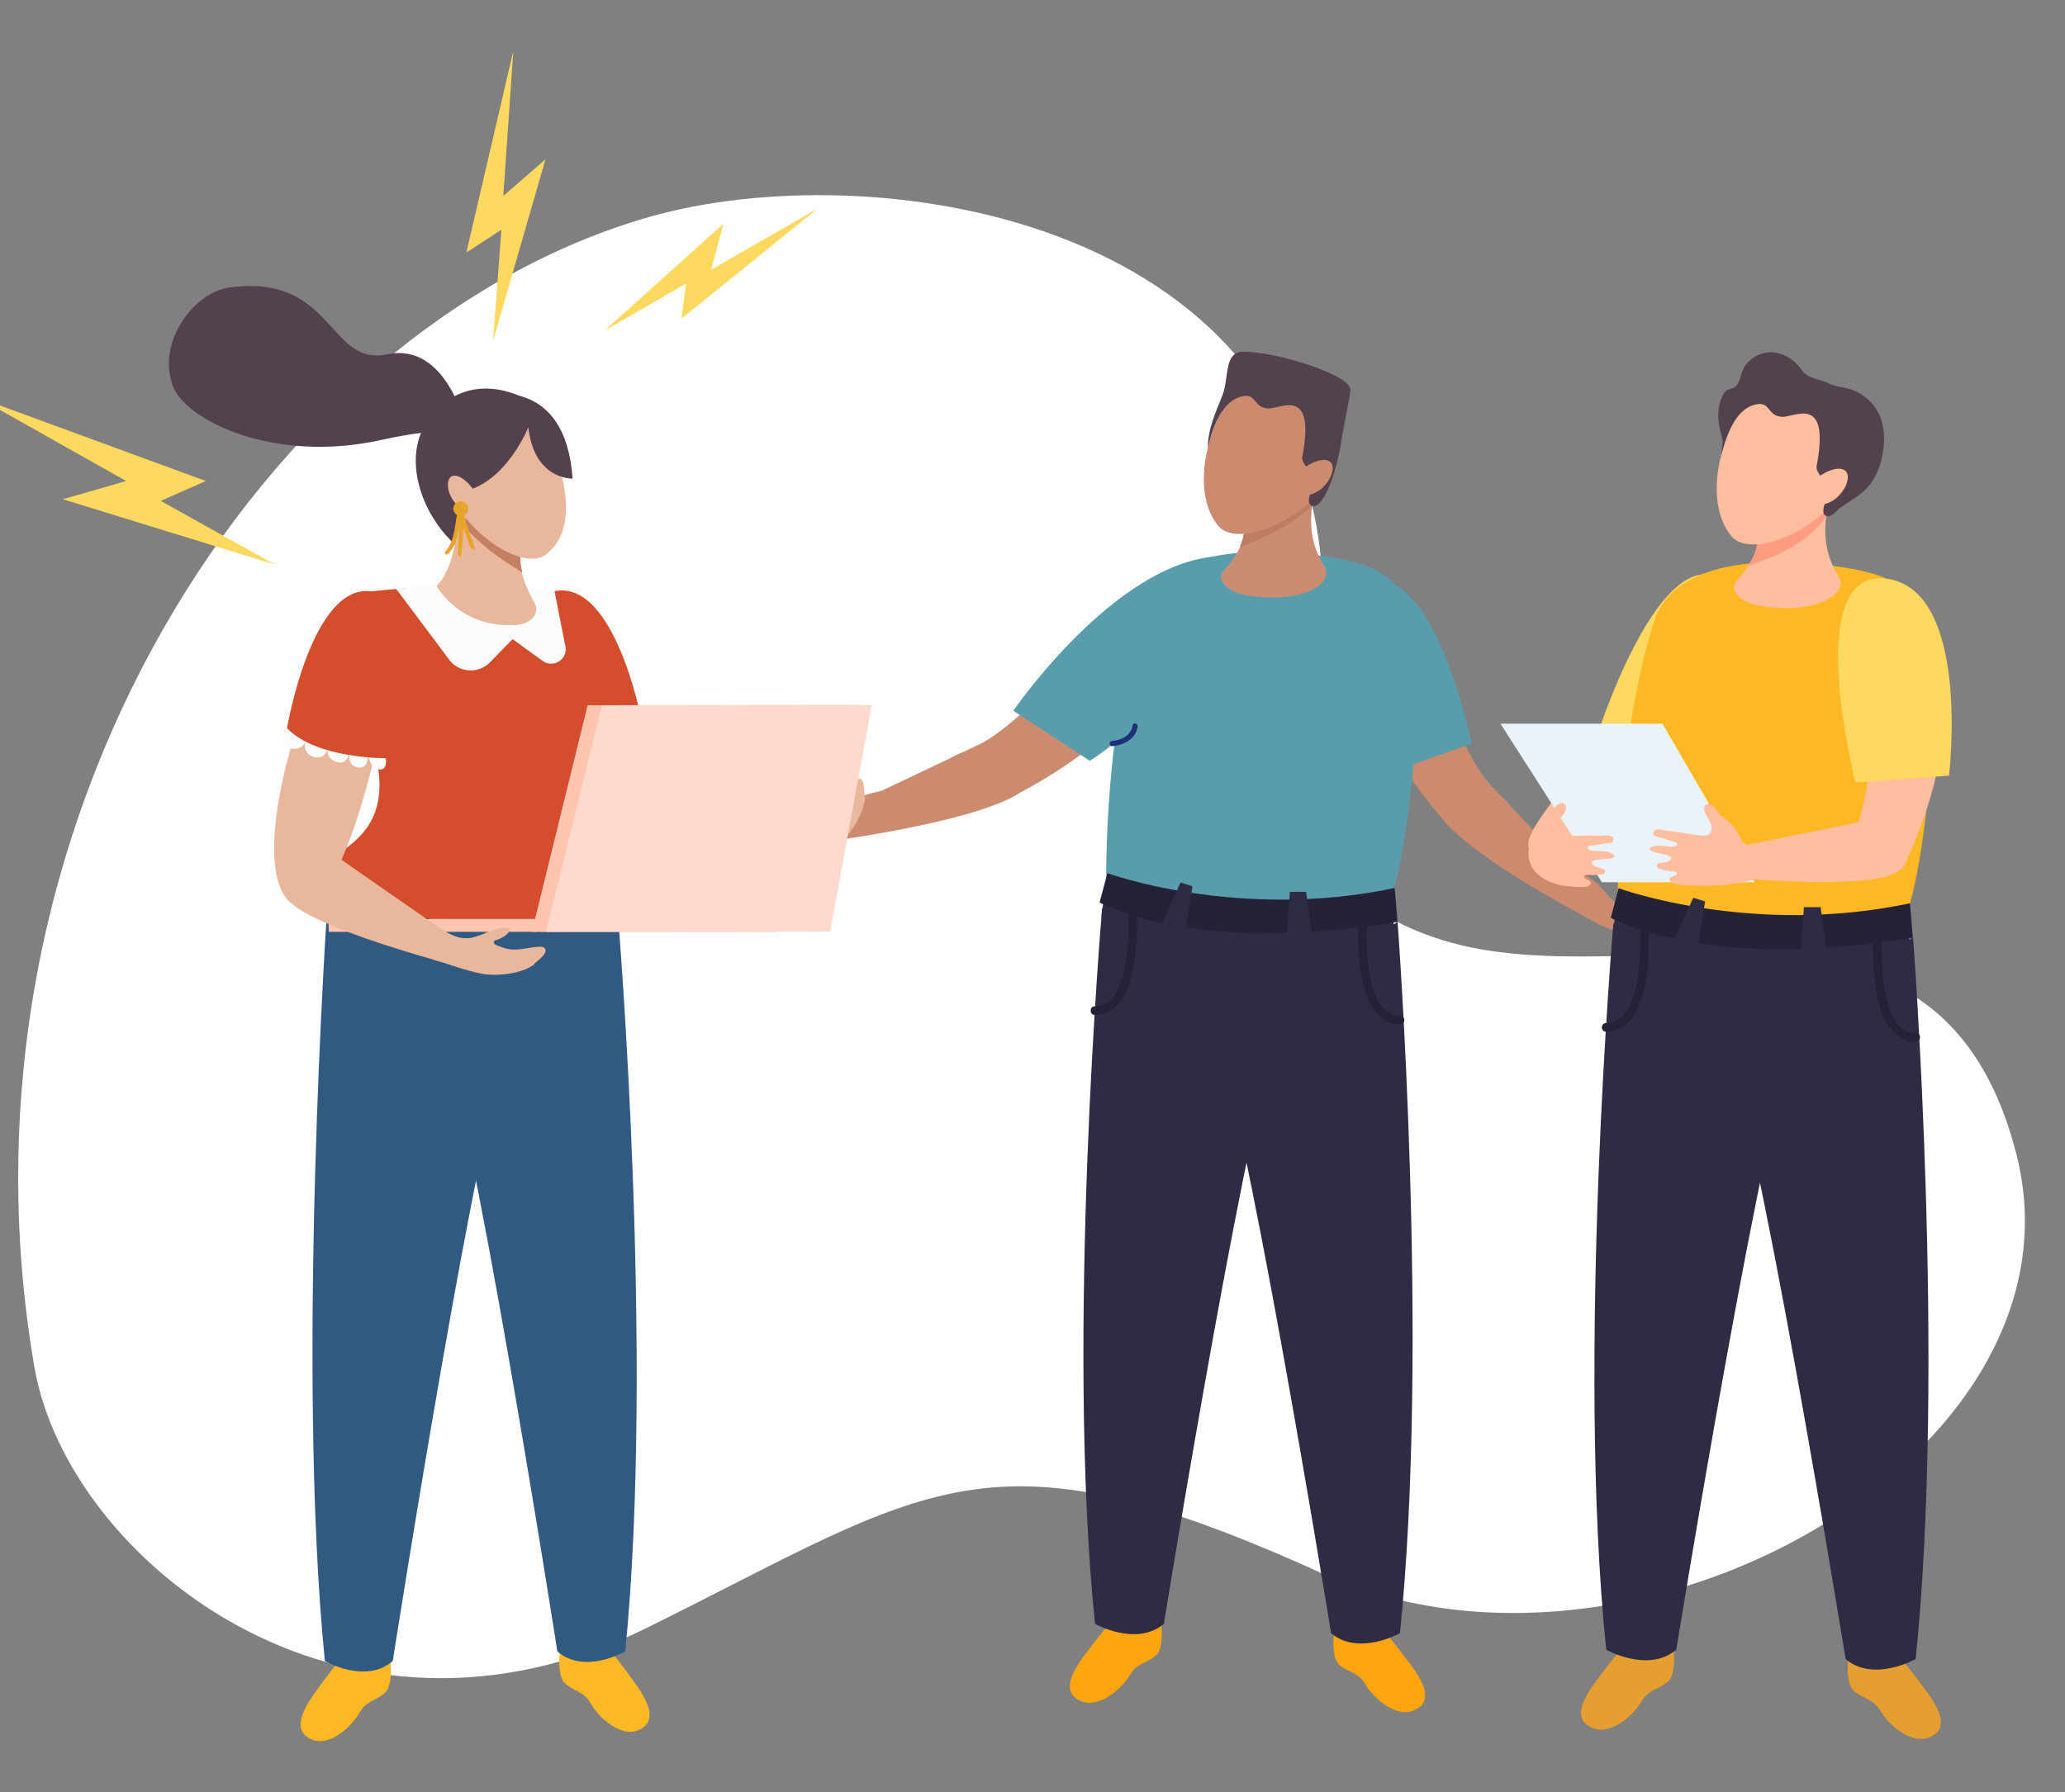 <svg width="182" height="158" viewBox="0 0 182 158" fill="none" xmlns="http://www.w3.org/2000/svg">
<rect x="0" y="0" width="182" height="158" fill="#808080" stroke="none"/>
<g clip-path="url(#clip0_376_2466)">
<g clip-path="url(#clip1_376_2466)">
<path d="M116.456 138.676C87.02 125.288 82.002 131.137 57.039 143.491C30.018 156.879 5.957 137.367 3.039 120.558C-5.233 72.581 23.488 28.721 57.27 19.113C76.712 13.58 114.23 18.944 116.519 50.344C117.547 64.62 110.598 77.754 127.163 82.885C144.296 88.207 170.792 74.924 177.699 101.679C184.544 128.202 143.981 151.198 116.456 138.697V138.676Z" fill="white"/>
<path d="M128.003 73.151C128.003 73.151 121.201 66.076 121.222 60.945C121.222 55.835 125.295 54.885 125.295 54.885C125.295 54.885 128.066 66.499 132.244 70.131C136.401 73.742 128.024 73.151 128.024 73.151H128.003Z" fill="#CC8B6E"/>
<path d="M119.731 51.696C113.18 55.518 122.019 68.294 122.019 68.294L129.704 65.549C129.704 65.549 126.114 47.98 119.731 51.717V51.696Z" fill="#599DAD"/>
<path d="M135.205 74.016C135.205 74.016 140.495 77.543 140.894 78.007C143.456 80.964 145.261 81.661 144.548 82.146C143.225 83.054 139.53 80.732 138.984 80.394C138.291 79.971 136.674 78.747 136.149 78.219C135.646 77.691 135.205 74.016 135.205 74.016Z" fill="#CC8B6E"/>
<path d="M126.974 71.968C129.305 75.326 138.984 80.415 138.984 80.415V77.226L130.019 67.787C130.019 67.787 124.665 68.611 126.995 71.968H126.974Z" fill="#CC8B6E"/>
<path d="M123.405 99.462L97.077 80.795L97.581 76.973L122.628 75.051L123.405 99.462Z" fill="#2D2C44"/>
<path d="M88.364 70.659C88.364 70.659 98.232 66.055 100.079 61.072C101.927 56.088 97.917 53.787 97.917 53.787C97.917 53.787 90.715 64.176 84.942 66.288C79.168 68.399 88.364 70.659 88.364 70.659Z" fill="#CC8B6E"/>
<path d="M107.134 49.056C107.134 49.056 104.656 49.88 105.076 54.885C105.58 61.093 96.048 67.069 96.048 67.069L89.309 62.656C89.309 62.656 98.148 49.753 107.134 49.056Z" fill="#599DAD"/>
<path d="M100.646 53.829C102.347 48.381 110.493 48.085 117.128 49.099C121.6 49.774 124.476 51.231 124.98 56.87C125.295 60.459 124.308 76.128 122.124 80.288C122.124 80.288 114.503 84.575 97.518 79.317C97.518 79.317 97.014 65.485 100.625 53.829H100.646Z" fill="#599DAD"/>
<path d="M100.268 64.049C100.121 65.147 99.009 65.696 98.022 65.781C97.728 65.781 97.728 65.337 98.022 65.316C98.841 65.253 99.701 64.831 99.827 63.944C99.869 63.648 100.31 63.775 100.268 64.07V64.049Z" fill="#1D3176"/>
<path d="M80.323 69.075C80.323 69.075 73.373 70.722 72.785 71.039C68.964 73.045 66.781 73.129 67.369 73.847C68.46 75.178 73.247 74.164 73.961 74.038C74.843 73.869 77.047 73.214 77.782 72.876C78.517 72.538 80.323 69.096 80.323 69.096V69.075Z" fill="#CC8B6E"/>
<path d="M89.897 69.878C86.18 72.369 73.961 74.038 73.961 74.038L75.137 70.933L88.154 64.746C88.154 64.746 93.592 67.365 89.876 69.856L89.897 69.878Z" fill="#CC8B6E"/>
<path d="M123.174 81.26C123.174 81.26 107.008 84.406 96.909 79.57L97.602 76.973C97.602 76.973 109.128 81.196 122.922 78.282L123.174 81.26Z" fill="#242236"/>
<path d="M115.112 78.62H113.684L113.348 82.949H115.721L115.112 78.62Z" fill="#2D2C44"/>
<path d="M105.097 78.134L104.047 77.796L102.263 81.766L104.404 82.442L105.097 78.134Z" fill="#2D2C44"/>
<path d="M116.435 41.856C116.435 41.856 109.59 43.334 109.989 43.904C110.367 44.474 109.695 45.593 109.695 46.691C109.674 47.874 108.897 49.141 107.827 50.344C107.092 51.189 108.394 52.182 109.569 52.414C114.587 53.364 117.757 51.485 116.687 49.838C114.293 46.163 116.435 41.877 116.435 41.877V41.856Z" fill="#CC8C71"/>
<path d="M109.674 46.67C109.674 45.572 110.367 44.453 109.968 43.883C109.59 43.313 116.96 41.729 116.96 41.729C116.96 41.729 115.847 42.89 115.658 44.622C113.495 46.522 111.123 47.515 109.254 48.233C109.485 47.747 109.653 47.114 109.653 46.67H109.674Z" fill="#BF7C64"/>
<path d="M109.548 33.916C106.861 35.964 104.572 43.017 107.386 46.375C108.939 48.212 114.545 46.269 117.191 42.236C117.526 41.708 118.366 38.73 116.96 35.457C116.33 33.979 112.341 31.783 109.548 33.895V33.916Z" fill="#CC8B6E"/>
<path d="M106.441 39.49C106.441 39.934 107.05 35.225 109.674 34.908C110.745 34.782 110.493 35.922 111.753 36.006C112.803 36.091 115.994 33.937 114.776 40.293C114.713 40.589 115.007 40.948 115.154 41.222C115.322 41.56 114.797 42.341 114.797 42.7C114.797 43.059 115.889 41.94 115.868 42.299C115.826 42.848 114.881 44.39 115.679 44.601C116.624 44.854 117.82 41.687 118.24 38.751C118.345 37.991 118.975 35.035 119.017 34.401C119.122 33.05 112.488 31.002 109.569 31.002C107.848 31.002 108.33 33.367 107.743 34.845C107.176 36.281 106.441 37.822 106.462 39.469L106.441 39.49Z" fill="#53424D"/>
<path d="M114.104 41.856C114.104 41.856 116.036 40.145 117.107 40.631C118.177 41.138 116.666 44.052 114.461 43.651C112.257 43.249 113.495 42.32 114.083 41.856H114.104Z" fill="#CC8B6E"/>
<path d="M97.833 143.068C97.833 143.068 96.825 144.251 95.628 145.856C94.432 147.461 93.55 149.15 95.208 149.91C96.867 150.67 98.883 148.791 99.555 147.672C100.205 146.553 100.94 146.679 101.843 145.94C102.746 145.18 102.263 142.435 102.263 142.435L97.812 143.068H97.833Z" fill="#FFA60E"/>
<path d="M102.116 145.053C101.15 145.835 100.373 145.708 99.68 146.912C98.988 148.094 96.846 150.1 95.061 149.298C94.705 149.129 94.474 148.939 94.306 148.707C94.306 149.213 94.579 149.636 95.209 149.931C96.867 150.691 98.883 148.812 99.555 147.693C100.205 146.574 100.94 146.7 101.843 145.961C102.137 145.729 102.284 145.264 102.347 144.779C102.284 144.905 102.2 145.011 102.095 145.096L102.116 145.053Z" fill="#FFA60E"/>
<path d="M113.096 90.255C110.661 93.338 102.578 143.153 102.578 143.153C100.142 145.201 96.51 143.153 96.51 143.153C93.886 117.749 97.14 80.035 97.14 80.035C97.14 80.035 115.532 93.338 113.117 90.255H113.096Z" fill="#2D2C44"/>
<path d="M99.45 80.858C99.492 82.928 99.428 88.714 96.489 88.714C96.006 88.714 96.006 89.474 96.489 89.474C100.079 89.474 100.247 83.392 100.205 80.858C100.205 80.373 99.45 80.373 99.45 80.858Z" fill="#242236"/>
<path d="M122.061 143.871C122.061 143.871 123.069 145.053 124.266 146.658C125.463 148.263 126.345 149.931 124.686 150.713C123.027 151.473 121.012 149.593 120.361 148.474C119.71 147.355 118.975 147.482 118.072 146.743C117.17 145.982 117.652 143.237 117.652 143.237L122.103 143.871H122.061Z" fill="#FFA60E"/>
<path d="M117.778 145.877C118.744 146.658 119.521 146.531 120.214 147.735C120.907 148.918 123.048 150.924 124.833 150.121C125.19 149.952 125.421 149.762 125.589 149.53C125.589 150.037 125.316 150.459 124.686 150.755C123.027 151.515 121.012 149.636 120.361 148.516C119.71 147.397 118.975 147.524 118.072 146.785C117.778 146.553 117.631 146.088 117.568 145.602C117.631 145.729 117.715 145.835 117.82 145.919L117.778 145.877Z" fill="#FFA60E"/>
<path d="M106.798 91.079C109.233 94.162 117.317 143.976 117.317 143.976C119.752 146.025 123.384 143.976 123.384 143.976C126.009 118.573 123.174 81.26 123.174 81.26C123.174 81.26 104.362 94.183 106.798 91.079Z" fill="#2D2C44"/>
<path d="M119.689 81.682C119.647 84.216 119.815 90.297 123.405 90.297C123.888 90.297 123.888 89.537 123.405 89.537C120.466 89.537 120.403 83.751 120.445 81.682C120.445 81.196 119.689 81.196 119.689 81.682Z" fill="#242236"/>
<path d="M28.632 101.004L54.52 81.935L54.016 78.029L29.388 76.065L28.632 101.004Z" fill="#315A82"/>
<path d="M53.785 145.497C53.785 145.497 54.771 146.7 55.947 148.348C57.123 149.995 57.984 151.705 56.346 152.486C54.709 153.268 52.735 151.346 52.084 150.206C51.433 149.065 50.719 149.192 49.837 148.432C48.935 147.672 49.418 144.863 49.418 144.863L53.785 145.497Z" fill="#FEB824"/>
<path d="M38.773 91.586C41.166 94.732 49.124 145.581 49.124 145.581C51.517 147.672 55.107 145.581 55.107 145.581C57.69 119.65 54.498 81.154 54.498 81.154C54.498 81.154 36.401 94.732 38.794 91.586H38.773Z" fill="#315A82"/>
<path d="M29.955 146.32C29.955 146.32 28.968 147.524 27.792 149.171C26.617 150.818 25.756 152.529 27.393 153.31C29.031 154.091 31.005 152.17 31.656 151.029C32.306 149.889 33.02 150.016 33.902 149.256C34.805 148.495 34.322 145.687 34.322 145.687L29.955 146.32Z" fill="#FEB824"/>
<path d="M44.967 92.43C42.573 95.577 34.616 146.426 34.616 146.426C32.222 148.516 28.632 146.426 28.632 146.426C26.05 120.494 28.863 79.655 28.863 79.655C28.863 79.655 47.339 95.598 44.967 92.451V92.43Z" fill="#315A82"/>
<path d="M28.548 80.985C28.548 80.985 44.715 84.258 54.834 79.211L54.142 76.529C54.142 76.529 42.615 80.922 28.8 77.902L28.548 80.985Z" fill="#130C2D"/>
<path d="M36.59 78.261H38.038L38.374 82.759H36.002L36.59 78.261Z" fill="#1E1240"/>
<path d="M46.625 77.733L47.675 77.395L49.46 81.513L47.318 82.231L46.625 77.733Z" fill="#1E1240"/>
<path d="M54.121 59.72C53.386 57.904 51.706 56.257 49.607 56.827C48.41 57.144 48.032 58.897 47.927 60.438C47.654 64.155 51.181 77.754 55.884 78.198C60.209 78.599 56.43 65.443 54.121 59.742V59.72Z" fill="#E9B79C"/>
<path d="M56.241 78.219C60.23 78.556 71.652 75.03 71.652 75.03L69.636 73.32L55.485 72.728C55.485 72.728 52.252 77.881 56.241 78.219Z" fill="#E9B79C"/>
<path d="M76.25 70.194C76.25 71.081 75.599 72.686 74.381 73.995C73.688 74.755 71.589 76.149 71.274 76.36C71.001 76.55 70.77 76.762 70.497 76.909L68.691 74.882C69.258 74.629 70.329 74.397 71.022 73.32C71.19 73.066 71.484 72.264 71.526 71.989C71.589 71.651 72.365 69.455 72.701 70.342C72.827 70.68 72.701 71.314 72.554 71.63C72.533 71.672 72.512 71.736 72.512 71.778C72.512 71.862 72.617 71.905 72.701 71.905C72.785 71.905 72.869 71.862 72.932 71.82C73.457 71.504 73.814 71.271 74.171 70.828C74.633 70.279 74.843 69.666 75.284 68.991C75.389 68.822 75.62 68.589 75.83 68.674C76.124 68.779 76.187 69.434 76.187 70.194H76.25Z" fill="#E9B79C"/>
<path d="M47.801 65.675C47.801 65.675 47.633 67.365 48.746 67.217C49.858 67.069 49.795 66.14 49.795 66.14C49.795 66.14 50.299 67.196 51.37 66.626C52.126 66.224 51.727 65.401 51.727 65.401C51.727 65.401 52.084 66.436 53.239 65.992C54.016 65.696 53.596 64.704 53.596 64.704C53.596 64.704 53.911 65.886 54.918 65.485C55.926 65.063 54.981 63.965 54.981 63.965C54.981 63.965 55.8 65.084 56.661 64.641C57.522 64.176 56.01 62.972 56.01 62.972L47.843 65.675H47.801Z" fill="#FBFCFB"/>
<path d="M47.801 65.908C47.801 65.908 43.14 54.209 48.263 52.287C54.037 50.112 56.556 63.564 56.556 63.564C56.556 63.564 51.412 66.731 47.801 65.886V65.908Z" fill="#D44D2C"/>
<path d="M49.984 52.182C44.4 51.949 39.634 51.253 31.593 52.266L30.501 60.227C31.698 62.212 32.558 64.514 32.999 66.161C35.309 74.734 27.897 74.946 28.737 76.909C30.249 80.457 43.749 82.78 49.837 80.985C52 80.352 51.727 77.67 51.265 76.677C48.053 69.624 54.435 66.9 53.008 62.698C52.777 62.001 53.449 61.262 53.386 60.523C51.034 53.407 49.984 52.182 49.984 52.182Z" fill="#D44D2C"/>
<path d="M39.172 51.611C38.269 51.654 34.91 51.907 34.91 51.907L39.592 58.158C40.453 59.319 42.174 59.425 43.182 58.39L45.176 56.342L47.822 58.263C48.746 58.939 50.047 58.137 49.837 57.017L48.872 52.097C48.872 52.097 42.615 51.4 39.214 51.59L39.172 51.611Z" fill="#FBFCFB"/>
<path d="M46.604 35.309C46.604 35.309 41.754 32.248 38.08 36.555C34.406 40.863 38.437 48.296 42.741 49.542C43.161 49.669 40.788 43.777 41.418 42.194C41.481 42.025 41.607 41.877 41.67 41.708C41.712 41.581 41.712 41.454 41.733 41.328C41.817 40.99 41.901 40.673 42.006 40.356C42.216 39.723 42.489 39.132 42.825 38.561C43.329 37.675 43.959 36.83 44.757 36.175C45.05 35.922 45.386 35.69 45.743 35.521C45.89 35.436 46.415 35.204 46.583 35.309H46.604Z" fill="#53424D"/>
<path d="M40.432 43.313C40.432 43.313 46.52 45.234 46.058 45.783C45.596 46.332 46.058 47.684 45.89 48.866C45.722 50.176 46.268 51.654 47.087 53.111C47.675 54.124 46.688 55.032 45.512 55.096C40.474 55.413 38.479 51.654 38.479 51.654C40.725 49.437 40.432 43.27 40.432 43.27V43.313Z" fill="#E9B79C"/>
<path d="M45.89 48.888C46.058 47.684 45.596 46.353 46.058 45.804C46.52 45.234 40.432 43.334 40.432 43.334C40.432 43.334 41.145 44.685 41.061 46.607C43.098 48.655 44.358 49.415 46.037 50.471C45.89 49.922 45.827 49.373 45.89 48.909V48.888Z" fill="#C58063"/>
<path d="M41.041 37.569C41.041 37.569 39.361 30.136 34.133 31.234C28.905 32.353 29.451 24.096 20.234 25.342C17.001 25.786 13.768 30.284 15.258 34.085C16.413 37.041 24.076 40.884 33.566 38.794C43.056 36.703 39.991 39.807 39.991 39.807L41.041 37.569Z" fill="#53424D"/>
<path d="M46.583 35.922C48.41 37.864 52.105 45.91 48.074 48.909C46.352 50.197 42.027 47.768 39.949 44.052C39.109 42.531 39.319 39.322 40.977 36.661C41.733 35.457 44.463 33.62 46.562 35.922H46.583Z" fill="#E9B79C"/>
<path d="M46.562 37.675C46.562 37.675 44.022 44.052 39.088 43.376C39.088 43.376 37.933 37.379 42.846 34.845C42.846 34.845 49.837 33.071 50.467 42.194C50.467 42.194 47.066 42.32 46.562 37.653V37.675Z" fill="#53424D"/>
<path d="M42.048 43.629C42.048 43.629 40.956 41.813 39.97 41.94C39.004 42.067 39.466 44.706 41.292 44.939C43.14 45.171 42.384 44.136 42.027 43.629H42.048Z" fill="#E9B79C"/>
<path d="M40.516 49.141V48.782V48.951H40.348C40.348 48.824 40.411 47.663 40.474 46.649C40.516 45.995 40.537 45.34 40.557 44.833C40.557 44.727 40.642 44.664 40.746 44.664C40.746 44.664 40.914 44.749 40.914 44.854C40.894 45.361 40.852 46.016 40.831 46.67C40.746 48.303 40.648 49.12 40.537 49.12L40.516 49.141Z" fill="#E8A32B"/>
<path d="M39.382 48.888C39.382 48.888 39.298 48.888 39.277 48.845C39.193 48.782 39.193 48.676 39.277 48.592C39.613 48.191 39.844 47.705 39.991 47.029C40.054 46.755 40.096 46.501 40.138 46.227C40.18 45.91 40.222 45.593 40.306 45.276C40.348 45.129 40.39 44.96 40.495 44.791C40.537 44.706 40.663 44.685 40.746 44.727C40.831 44.77 40.852 44.896 40.809 44.96C40.746 45.087 40.705 45.213 40.663 45.34C40.6 45.636 40.537 45.952 40.495 46.248C40.453 46.522 40.411 46.797 40.348 47.071C40.201 47.81 39.949 48.338 39.55 48.782C39.508 48.824 39.466 48.845 39.403 48.845L39.382 48.888Z" fill="#E8A32B"/>
<path d="M41.796 48.486L41.586 48.191L41.691 48.338L41.523 48.381C41.523 48.381 41.502 48.317 41.46 48.233C41.25 47.684 40.578 45.995 40.495 45.002C40.495 44.896 40.558 44.812 40.663 44.812C40.746 44.812 40.852 44.875 40.852 44.981C40.914 45.614 41.229 46.67 41.796 48.127C41.88 48.317 41.901 48.402 41.796 48.486Z" fill="#E8A32B"/>
<path d="M41.271 44.875C41.271 44.516 40.998 44.221 40.642 44.2C40.285 44.2 39.97 44.453 39.949 44.812C39.949 45.171 40.222 45.467 40.578 45.488C40.935 45.488 41.25 45.234 41.271 44.875Z" fill="#E8A32B"/>
<path d="M68.355 81.006H28.968V82.146H68.355V81.006Z" fill="#FFC5AE"/>
<path d="M46.877 82.146L71.925 82.125L75.578 62.149L51.79 62.17L46.877 82.146Z" fill="#FFC5AE"/>
<path d="M48.116 82.146L73.163 82.125L76.838 62.149L53.05 62.17L48.116 82.146Z" fill="#FFD9CC"/>
<path d="M33.965 62.043C34.301 60.016 33.755 57.609 31.634 56.975C30.438 56.616 29.199 57.989 28.296 59.319C26.092 62.529 21.893 76.698 25.693 79.633C29.157 82.337 32.915 68.421 33.965 62.022V62.043Z" fill="#E9B79C"/>
<path d="M25.966 79.866C29.199 82.337 40.809 85.314 40.809 85.314L39.991 82.674L28.233 74.502C28.233 74.502 22.753 77.395 25.987 79.866H25.966Z" fill="#E9B79C"/>
<path d="M47.108 84.997C46.394 85.588 44.715 86.053 42.909 85.905C41.859 85.821 39.466 84.997 39.109 84.871C38.794 84.765 38.479 84.701 38.185 84.596L38.71 81.787C39.256 82.083 40.117 82.822 41.397 82.695C41.691 82.674 42.531 82.379 42.783 82.252C43.098 82.083 45.344 81.323 44.841 82.168C44.652 82.484 44.064 82.78 43.707 82.885C43.644 82.885 43.602 82.907 43.56 82.949C43.497 83.012 43.518 83.118 43.56 83.202C43.623 83.266 43.707 83.308 43.77 83.329C44.337 83.561 44.757 83.709 45.324 83.709C46.058 83.709 46.667 83.519 47.486 83.456C47.675 83.456 47.99 83.456 48.074 83.709C48.179 84.026 47.675 84.49 47.066 84.976L47.108 84.997Z" fill="#E9B79C"/>
<path d="M25.399 63.986C25.399 63.986 24.37 65.422 25.399 65.886C26.428 66.351 26.869 65.485 26.869 65.485C26.869 65.485 26.722 66.71 27.939 66.773C28.8 66.816 28.884 65.865 28.884 65.865C28.884 65.865 28.632 66.985 29.85 67.217C30.669 67.365 30.837 66.246 30.837 66.246C30.837 66.246 30.48 67.491 31.551 67.66C32.621 67.829 32.411 66.33 32.411 66.33C32.411 66.33 32.516 67.787 33.482 67.829C34.469 67.893 33.797 65.971 33.797 65.971L25.399 64.007V63.986Z" fill="#FBFCFB"/>
<path d="M25.294 64.197C25.294 64.197 27.52 51.126 32.894 52.161C38.983 53.322 34.007 66.837 34.007 66.837C34.007 66.837 27.939 66.921 25.294 64.197Z" fill="#D44D2C"/>
<path d="M140.516 73.721C140.516 73.721 148.956 68.463 150.216 63.437C151.476 58.411 147.718 56.468 147.718 56.468C147.718 56.468 138.921 67.534 135.75 72.137C131.719 77.965 140.516 73.721 140.516 73.721Z" fill="#FFBE9E"/>
<path d="M152.274 51.358C158.32 56.109 147.97 69.117 147.97 69.117L140.621 65.274C140.621 65.274 146.395 46.734 152.274 51.358Z" fill="#FDD95F"/>
<path d="M168.86 101.13L142.154 82.168L142.679 78.303L168.062 76.36L168.86 101.13Z" fill="#2D2C44"/>
<path d="M145.786 54.821C147.508 49.289 155.78 48.993 162.519 50.028C167.054 50.725 169.973 52.203 170.477 57.904C170.792 61.536 169.805 77.437 167.579 81.661C167.579 81.661 159.853 86.011 142.616 80.668C142.616 80.668 142.091 66.647 145.765 54.821H145.786Z" fill="#FEB824"/>
<path d="M168.608 82.653C168.608 82.653 152.211 85.842 141.965 80.922L142.658 78.303C142.658 78.303 154.352 82.59 168.335 79.633L168.587 82.653H168.608Z" fill="#242236"/>
<path d="M160.462 79.971H158.992L158.656 84.364H161.05L160.462 79.971Z" fill="#2D2C44"/>
<path d="M150.279 79.465L149.229 79.148L147.424 83.16L149.586 83.857L150.279 79.465Z" fill="#2D2C44"/>
<path d="M161.785 42.658C161.785 42.658 154.856 44.157 155.234 44.727C155.612 45.298 154.94 46.438 154.919 47.557C154.898 48.761 154.1 50.049 153.03 51.253C152.274 52.097 153.617 53.132 154.793 53.343C159.874 54.315 163.107 52.393 162.016 50.746C159.601 47.029 161.764 42.658 161.764 42.658H161.785Z" fill="#FFBE9E"/>
<path d="M154.94 47.557C154.94 46.438 155.633 45.298 155.255 44.727C154.877 44.157 162.351 42.552 162.351 42.552C162.351 42.552 161.218 43.714 161.029 45.467C158.95 48.296 155.99 49.162 154.1 49.901C154.583 49.246 154.94 48.001 154.94 47.557Z" fill="#FF9C81"/>
<path d="M154.814 34.634C152.085 36.703 149.754 43.862 152.61 47.283C154.184 49.162 159.874 47.177 162.561 43.08C162.918 42.552 163.758 39.512 162.33 36.217C161.701 34.718 157.649 32.48 154.814 34.634Z" fill="#FFBE9E"/>
<path d="M151.665 40.272C151.665 40.715 152.274 35.943 154.94 35.626C156.032 35.499 155.78 36.64 157.04 36.745C158.11 36.83 161.344 34.655 160.105 41.095C160.042 41.412 160.336 41.771 160.483 42.046C160.651 42.383 160.105 43.165 160.126 43.566C160.126 43.946 161.239 42.806 161.218 43.165C161.176 43.735 160.21 45.298 161.029 45.509C161.428 45.614 161.89 44.981 162.183 44.77C162.981 44.178 163.884 43.756 164.577 42.996C165.333 42.151 165.753 41.053 165.942 39.934C166.131 38.836 166.11 37.653 165.669 36.64C165.207 35.563 164.262 34.718 163.17 34.338C162.519 34.127 161.785 34.106 161.155 33.789C160.609 33.514 160 33.451 159.454 33.177C159.013 32.965 158.845 32.691 158.572 32.332C157.942 31.529 156.935 31.023 155.927 31.065C154.919 31.107 153.932 31.762 153.575 32.712C153.365 33.24 153.302 33.937 152.778 34.19C152.589 34.275 152.379 34.296 152.19 34.401C152.022 34.507 151.917 34.676 151.833 34.866C151.371 35.795 151.35 36.914 151.602 37.928C151.707 38.329 151.854 38.73 151.812 39.153C151.791 39.533 151.707 39.913 151.707 40.293L151.665 40.272Z" fill="#53424D"/>
<path d="M159.433 42.658C159.433 42.658 161.407 40.905 162.498 41.412C163.59 41.919 162.058 44.896 159.811 44.474C157.565 44.073 158.824 43.123 159.433 42.658Z" fill="#FFBE9E"/>
<path d="M142.91 145.349C142.91 145.349 141.881 146.553 140.684 148.179C139.488 149.805 138.585 151.515 140.264 152.296C141.944 153.078 144.002 151.156 144.652 150.037C145.324 148.897 146.059 149.023 146.983 148.263C147.907 147.503 147.424 144.715 147.424 144.715L142.91 145.349Z" fill="#E79E30"/>
<path d="M158.404 91.776C155.948 94.922 147.739 145.433 147.739 145.433C145.282 147.524 141.566 145.433 141.566 145.433C138.9 119.671 142.196 81.407 142.196 81.407C142.196 81.407 160.861 94.922 158.404 91.776Z" fill="#2D2C44"/>
<path d="M144.568 82.231C144.61 84.321 144.526 90.192 141.545 90.192C141.062 90.192 141.062 90.952 141.545 90.952C145.198 90.952 145.366 84.786 145.324 82.21C145.324 81.724 144.547 81.724 144.568 82.21V82.231Z" fill="#242236"/>
<path d="M167.495 146.172C167.495 146.172 168.524 147.376 169.721 149.002C170.918 150.628 171.82 152.339 170.141 153.12C168.461 153.901 166.404 151.98 165.753 150.86C165.081 149.72 164.346 149.847 163.422 149.087C162.498 148.326 162.981 145.539 162.981 145.539L167.495 146.172Z" fill="#E79E30"/>
<path d="M152.001 92.599C154.457 95.746 162.666 146.257 162.666 146.257C165.123 148.348 168.839 146.257 168.839 146.257C171.505 120.494 168.608 82.632 168.608 82.632C168.608 82.632 149.523 95.725 152.001 92.599Z" fill="#2D2C44"/>
<path d="M165.081 83.076C165.039 85.652 165.207 91.818 168.86 91.818C169.343 91.818 169.343 91.058 168.86 91.058C165.879 91.058 165.816 85.187 165.837 83.097C165.837 82.611 165.081 82.611 165.081 83.097V83.076Z" fill="#242236"/>
<path d="M146.521 63.796H132.244L141.188 77.775H154.646L146.521 63.796Z" fill="#EBF3FA"/>
<path d="M167.852 76.234C167.852 76.234 172.282 67.301 170.729 62.36C169.154 57.419 164.955 57.735 164.955 57.735C164.955 57.735 165.795 69.835 162.855 74.608C159.916 79.38 167.852 76.234 167.852 76.234Z" fill="#FFBE9E"/>
<path d="M166.152 50.999C173.773 51.844 171.778 68.378 171.778 68.378L163.527 68.991C163.527 68.991 158.719 50.176 166.173 50.999H166.152Z" fill="#FDD95F"/>
<path d="M166.257 77.268C162.288 78.367 151.392 77.268 151.392 77.268L153.26 74.629L166.655 71.905C166.655 71.905 170.309 76.128 166.278 77.247L166.257 77.268Z" fill="#FFBE9E"/>
<path d="M153.638 74.207C153.386 73.974 153.26 73.552 153.072 73.256C152.694 72.686 152.169 72.243 151.623 71.841C151.329 71.609 150.972 70.764 150.489 70.891C149.712 71.102 150.699 72.327 150.804 72.665C150.909 72.982 150.867 73.383 150.615 73.552C150.447 73.679 150.216 73.679 149.985 73.657C149.292 73.615 148.62 73.467 147.949 73.362C147.592 73.299 147.256 73.277 146.899 73.235C146.626 73.214 146.29 73.066 146.038 73.108C145.828 73.151 145.639 73.362 145.723 73.573C145.807 73.763 145.996 73.742 146.164 73.784C146.542 73.89 146.92 74.016 147.298 74.143C147.382 74.164 147.781 74.249 147.802 74.333C147.97 74.777 146.92 74.608 146.752 74.587C146.332 74.544 145.891 74.502 145.492 74.713C145.45 74.734 145.387 74.777 145.387 74.84C145.387 74.924 145.471 74.988 145.555 75.03C146.059 75.241 146.626 75.241 147.109 75.474C147.193 75.516 147.277 75.558 147.277 75.642C147.298 76.001 146.605 76.022 146.374 76.065C146.227 76.065 146.059 76.128 146.017 76.276C145.996 76.36 146.059 76.466 146.122 76.529C146.206 76.593 146.29 76.614 146.395 76.635C146.668 76.698 146.962 76.783 147.235 76.804C147.361 76.804 147.781 76.804 147.802 76.994C147.802 77.036 147.802 77.057 147.76 77.1C147.676 77.205 147.529 77.226 147.403 77.268C147.277 77.311 147.13 77.395 147.13 77.522C147.13 77.691 147.298 77.796 147.445 77.86C148.012 78.05 148.641 78.05 149.229 78.071C149.859 78.092 150.489 78.071 151.119 78.071C151.959 78.029 152.778 77.923 153.617 77.775C154.331 77.648 155.15 77.459 155.633 76.867C155.78 76.698 155.864 76.508 155.969 76.318C156.095 76.065 156.221 75.79 156.263 75.516C156.305 75.241 156.263 74.924 156.116 74.692C156.095 74.65 156.074 74.629 156.032 74.608C155.99 74.587 155.927 74.608 155.885 74.608C155.507 74.629 155.129 74.692 154.751 74.671C154.373 74.65 153.995 74.544 153.638 74.249V74.207Z" fill="#FFBE9E"/>
<path d="M136.569 71.588C136.905 71.398 137.367 70.617 137.808 70.828C138.543 71.145 137.388 72.222 137.241 72.538C137.094 72.834 137.073 73.235 137.304 73.446C137.451 73.594 137.682 73.636 137.913 73.657C138.606 73.721 139.278 73.657 139.97 73.657C140.327 73.657 140.684 73.657 141.041 73.679C141.314 73.679 141.671 73.594 141.923 73.679C142.112 73.742 142.28 73.974 142.154 74.185C142.049 74.375 141.86 74.312 141.671 74.333C141.272 74.397 140.894 74.46 140.495 74.523C140.411 74.523 140.012 74.544 139.97 74.629C139.739 75.051 140.81 75.03 140.978 75.03C141.398 75.03 141.839 75.072 142.196 75.326C142.238 75.368 142.28 75.41 142.301 75.474C142.301 75.558 142.196 75.621 142.112 75.642C141.587 75.769 141.02 75.706 140.516 75.854C140.432 75.875 140.327 75.917 140.306 76.001C140.222 76.339 140.915 76.487 141.146 76.55C141.293 76.593 141.461 76.656 141.482 76.804C141.482 76.909 141.419 76.994 141.335 77.036C141.251 77.078 141.146 77.078 141.062 77.1C140.789 77.1 140.495 77.163 140.201 77.142C140.075 77.142 139.655 77.078 139.613 77.247C139.613 77.29 139.613 77.311 139.634 77.353C139.697 77.459 139.844 77.522 139.97 77.564C140.096 77.627 140.222 77.733 140.201 77.86C140.201 78.029 140.012 78.113 139.844 78.155C139.257 78.261 138.627 78.155 138.039 78.113C137.409 78.05 136.674 77.817 136.128 77.501C133 75.706 135.96 71.968 136.548 71.63L136.569 71.588Z" fill="#FFBE9E"/>
<path d="M48.074 14.045L43.455 30.051L44.19 20.253L41.103 22.259L45.239 4.5L44.358 17.276L48.074 14.045Z" fill="#FDD95F"/>
<path d="M63.757 19.725L53.281 29.143L60.461 25.004L60.062 28.087L72.05 18.395L62.666 23.78L63.757 19.725Z" fill="#FDD95F"/>
<path d="M5.537 44.01L24.244 49.774L14.166 44.157L18.134 42.405L-2 35.014L11.122 42.405L5.537 44.01Z" fill="#FDD95F"/>
</g>
</g>
<defs>
<clipPath id="clip0_376_2466">
<rect width="182" height="158" fill="white"/>
</clipPath>
<clipPath id="clip1_376_2466">
<rect width="189" height="149" fill="white" transform="translate(-2 4.5)"/>
</clipPath>
</defs>
</svg>
